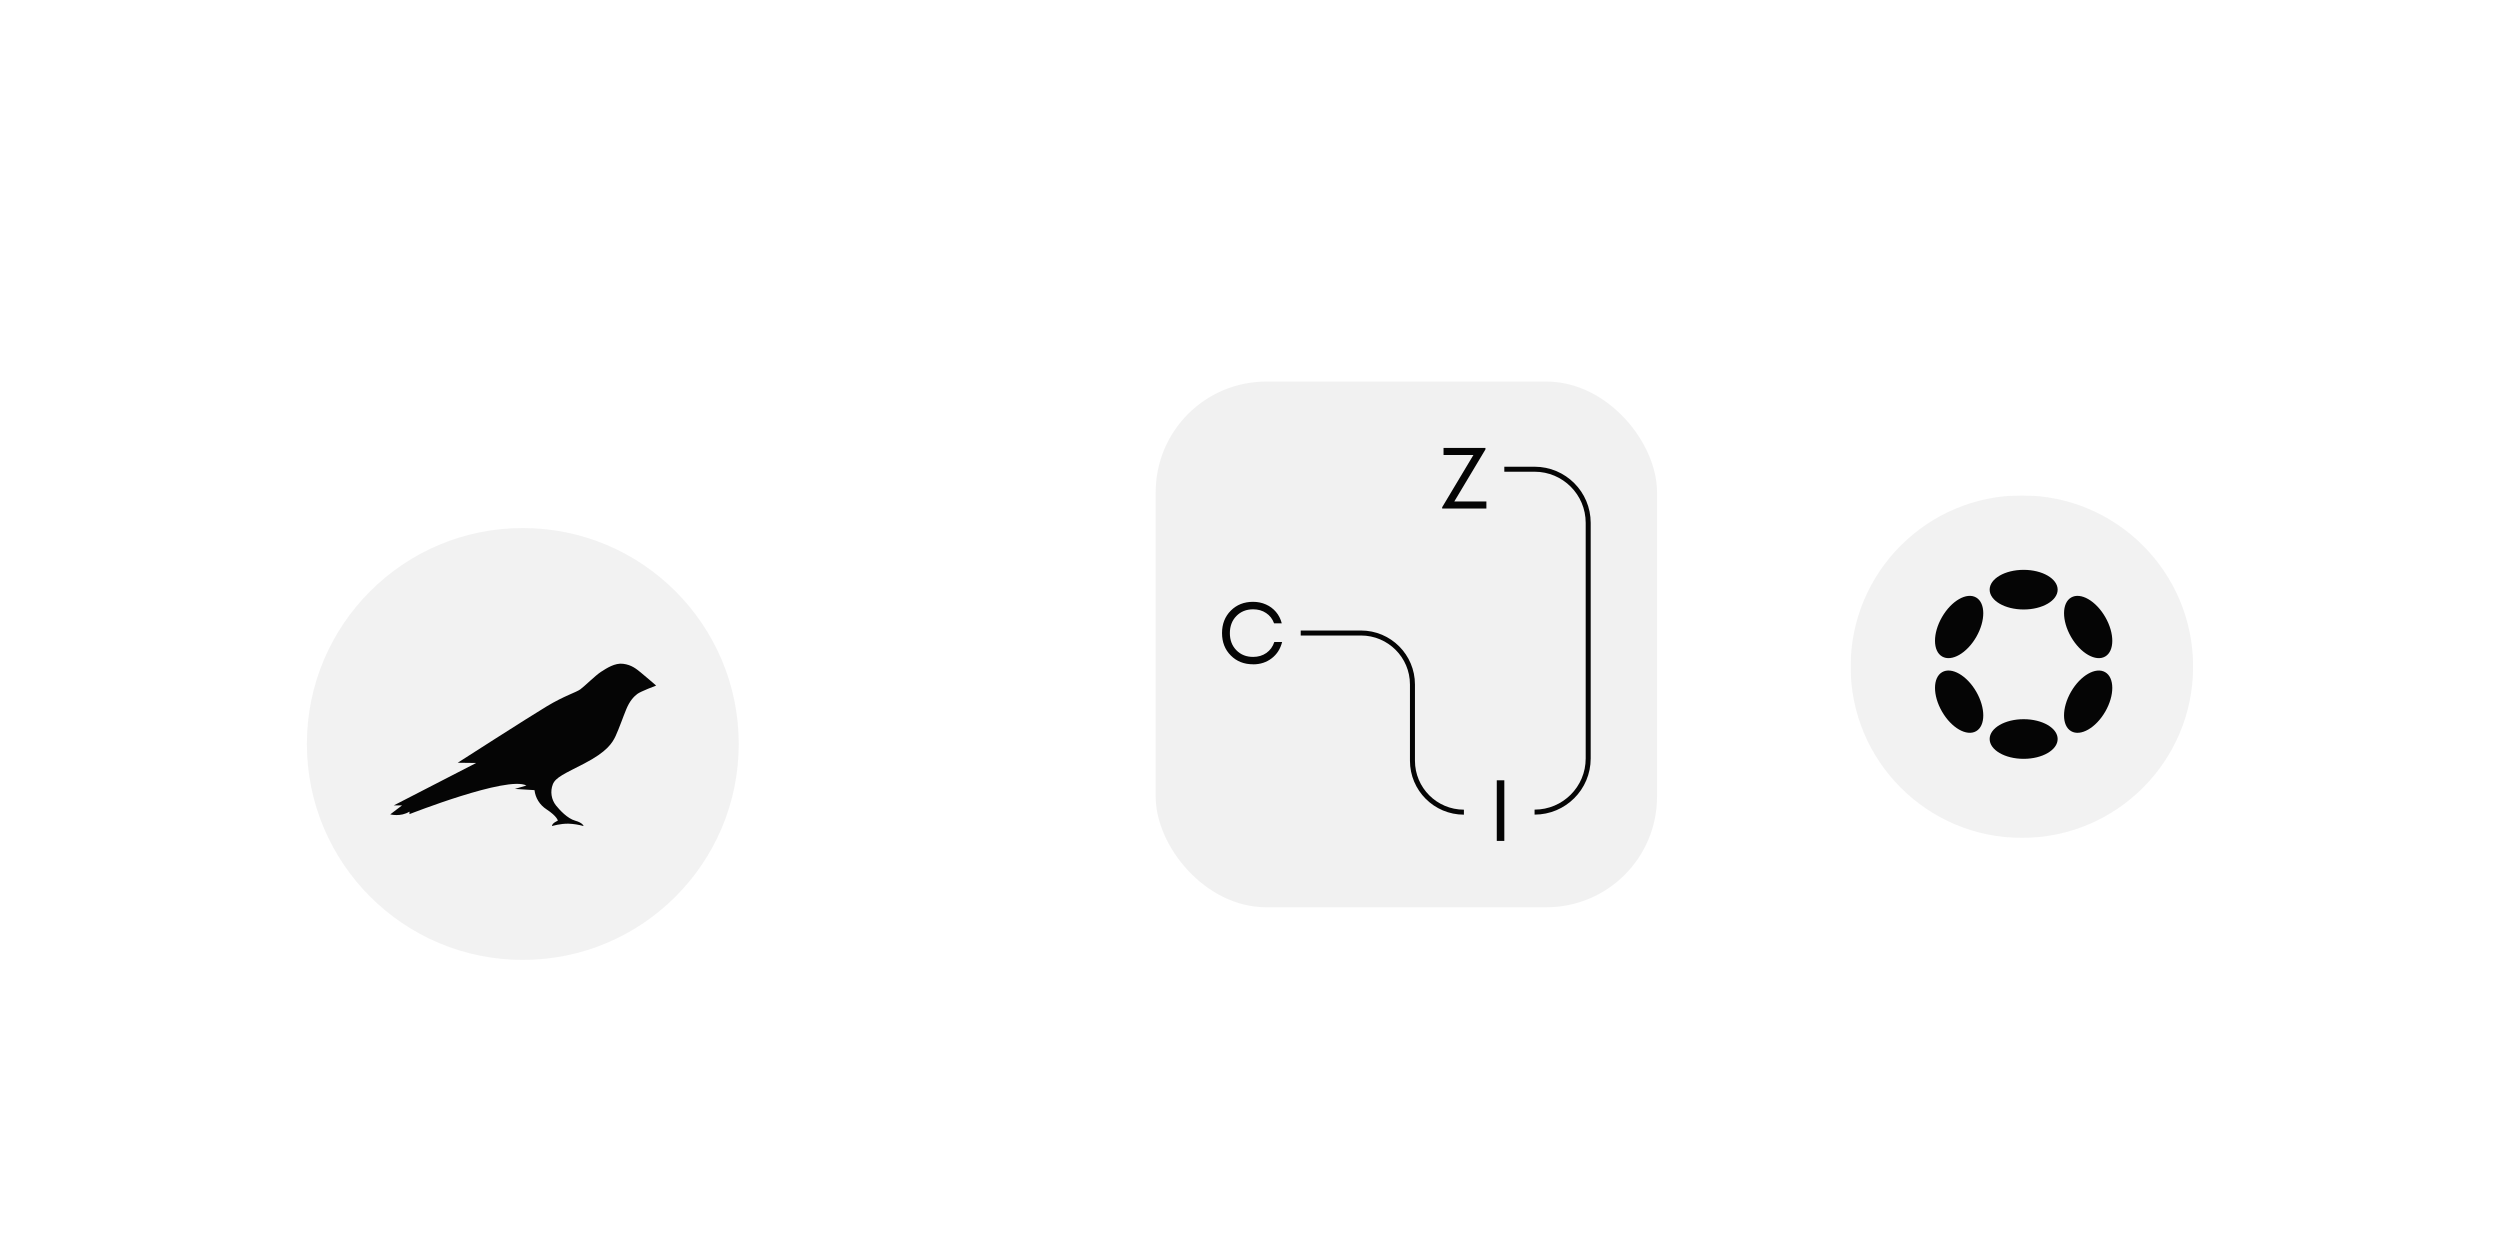 <svg width="380" height="190" viewBox="0 0 380 190" fill="none" xmlns="http://www.w3.org/2000/svg">
<g filter="url(#filter0_b_769_27624)">
<rect x="175.665" y="58" width="76.204" height="79.903" rx="16.806" fill="#1E1E1E" fill-opacity="0.06"/>
<path d="M190.467 100.973C189.098 100.973 187.966 100.527 187.081 99.634C186.188 98.741 185.748 97.602 185.748 96.225C185.748 94.848 186.195 93.709 187.081 92.816C187.974 91.923 189.098 91.477 190.467 91.477C191.167 91.477 191.822 91.611 192.424 91.879C193.027 92.146 193.533 92.526 193.95 93.017C194.367 93.508 194.657 94.082 194.828 94.744H193.66C193.414 94.074 193.012 93.553 192.447 93.181C191.889 92.801 191.226 92.615 190.475 92.615C189.44 92.615 188.592 92.958 187.929 93.635C187.267 94.312 186.939 95.183 186.939 96.24C186.939 97.297 187.267 98.16 187.929 98.837C188.592 99.515 189.44 99.85 190.475 99.85C191.249 99.85 191.918 99.649 192.484 99.254C193.057 98.852 193.459 98.302 193.697 97.587H194.881C194.62 98.629 194.092 99.455 193.295 100.065C192.499 100.676 191.561 100.981 190.475 100.981L190.467 100.973Z" fill="#050505"/>
<path d="M221.048 76.219H225.931V77.298H219.21V77.097L223.958 69.163H219.418V68.084H225.789V68.307L221.056 76.219H221.048Z" fill="#050505"/>
<path d="M227.51 127.819V118.605H228.657V127.819H227.51Z" fill="#050505"/>
<path fill-rule="evenodd" clip-rule="evenodd" d="M197.709 95.838H206.871C211.405 95.838 215.073 99.514 215.073 104.04V115.628C215.073 119.742 218.408 123.071 222.515 123.071V123.83C217.989 123.83 214.313 120.162 214.313 115.628V104.04C214.313 99.932 210.985 96.597 206.871 96.597H197.709V95.838Z" fill="#050505"/>
<path fill-rule="evenodd" clip-rule="evenodd" d="M233.255 71.701H228.656V70.942H233.255C237.968 70.942 241.785 74.759 241.785 79.471V115.293C241.785 120.005 237.968 123.822 233.255 123.822V123.063C237.548 123.063 241.025 119.586 241.025 115.293V79.471C241.025 75.178 237.548 71.701 233.255 71.701Z" fill="#050505"/>
</g>
<g clip-path="url(#clip0_769_27624)">
<g filter="url(#filter1_b_769_27624)">
<path d="M307.324 127.359C321.7 127.359 333.354 115.705 333.354 101.329C333.354 86.953 321.7 75.299 307.324 75.299C292.948 75.299 281.294 86.953 281.294 101.329C281.294 115.705 292.948 127.359 307.324 127.359Z" fill="#252525" fill-opacity="0.06"/>
</g>
<path d="M307.595 92.642C310.449 92.642 312.763 91.293 312.763 89.629C312.763 87.965 310.45 86.616 307.595 86.616C304.741 86.616 302.427 87.965 302.427 89.629C302.427 91.293 304.741 92.642 307.595 92.642Z" fill="#050505"/>
<path d="M307.595 115.343C310.449 115.343 312.763 113.994 312.763 112.33C312.763 110.666 310.449 109.317 307.595 109.317C304.741 109.317 302.427 110.666 302.427 112.33C302.427 113.994 304.741 115.343 307.595 115.343Z" fill="#050505"/>
<path d="M300.393 96.812C301.821 94.334 301.811 91.65 300.373 90.818C298.934 89.986 296.612 91.319 295.184 93.797C293.757 96.275 293.766 98.957 295.205 99.79C296.644 100.623 298.966 99.29 300.393 96.812Z" fill="#050505"/>
<path d="M320.003 108.161C321.43 105.684 321.421 103.001 319.984 102.169C318.546 101.337 316.224 102.671 314.797 105.149C313.37 107.626 313.378 110.309 314.816 111.141C316.253 111.973 318.575 110.639 320.003 108.161Z" fill="#050505"/>
<path d="M300.374 111.14C301.813 110.308 301.822 107.624 300.395 105.146C298.967 102.669 296.645 101.335 295.206 102.168C293.768 103 293.758 105.684 295.186 108.161C296.613 110.639 298.935 111.972 300.374 111.14Z" fill="#050505"/>
<path d="M319.986 99.791C321.423 98.96 321.432 96.277 320.005 93.799C318.578 91.321 316.256 89.987 314.818 90.819C313.381 91.651 313.373 94.334 314.799 96.812C316.226 99.29 318.548 100.623 319.986 99.791Z" fill="#050505"/>
</g>
<g filter="url(#filter2_b_769_27624)">
<path d="M79.467 145.904C97.593 145.904 112.287 131.21 112.287 113.084C112.287 94.957 97.593 80.263 79.467 80.263C61.341 80.263 46.647 94.957 46.647 113.084C46.647 131.21 61.341 145.904 79.467 145.904Z" fill="#252525" fill-opacity="0.06"/>
</g>
<path d="M97.371 102.196C96.763 101.716 96.038 101.061 94.716 100.897C93.477 100.734 92.213 101.564 91.36 102.114C90.506 102.663 88.892 104.277 88.225 104.769C87.559 105.26 85.851 105.716 83.103 107.365C80.355 109.014 69.572 115.937 69.572 115.937L72.379 115.972L59.865 122.416H61.117L59.315 123.785C59.315 123.785 60.906 124.206 62.239 123.364V123.749C62.239 123.749 77.139 117.879 80.016 119.399L78.261 119.914C78.413 119.914 81.244 120.101 81.244 120.101C81.312 120.687 81.509 121.25 81.82 121.752C82.132 122.253 82.55 122.68 83.045 123.001C84.752 124.124 84.787 124.744 84.787 124.744C84.787 124.744 83.898 125.106 83.898 125.562C83.898 125.562 85.208 125.165 86.424 125.2C87.196 125.229 87.962 125.351 88.705 125.562C88.705 125.562 88.611 125.071 87.43 124.744C86.249 124.416 85.079 123.13 84.507 122.428C84.155 121.981 83.927 121.451 83.843 120.889C83.758 120.327 83.822 119.753 84.027 119.224C84.436 118.159 85.863 117.575 88.81 116.054C92.284 114.253 93.079 112.92 93.57 111.879C94.061 110.838 94.786 108.768 95.196 107.798C95.71 106.546 96.342 105.88 96.868 105.482C97.394 105.084 99.733 104.207 99.733 104.207C99.733 104.207 97.944 102.652 97.371 102.196Z" fill="#050505"/>
<defs>
<filter id="filter0_b_769_27624" x="165.245" y="47.58" width="97.044" height="100.743" filterUnits="userSpaceOnUse" color-interpolation-filters="sRGB">
<feFlood flood-opacity="0" result="BackgroundImageFix"/>
<feGaussianBlur in="BackgroundImageFix" stdDeviation="5.21"/>
<feComposite in2="SourceAlpha" operator="in" result="effect1_backgroundBlur_769_27624"/>
<feBlend mode="normal" in="SourceGraphic" in2="effect1_backgroundBlur_769_27624" result="shape"/>
</filter>
<filter id="filter1_b_769_27624" x="243.011" y="37.016" width="128.625" height="128.625" filterUnits="userSpaceOnUse" color-interpolation-filters="sRGB">
<feFlood flood-opacity="0" result="BackgroundImageFix"/>
<feGaussianBlur in="BackgroundImageFix" stdDeviation="19.141"/>
<feComposite in2="SourceAlpha" operator="in" result="effect1_backgroundBlur_769_27624"/>
<feBlend mode="normal" in="SourceGraphic" in2="effect1_backgroundBlur_769_27624" result="shape"/>
</filter>
<filter id="filter2_b_769_27624" x="8.364" y="41.981" width="142.206" height="142.206" filterUnits="userSpaceOnUse" color-interpolation-filters="sRGB">
<feFlood flood-opacity="0" result="BackgroundImageFix"/>
<feGaussianBlur in="BackgroundImageFix" stdDeviation="19.141"/>
<feComposite in2="SourceAlpha" operator="in" result="effect1_backgroundBlur_769_27624"/>
<feBlend mode="normal" in="SourceGraphic" in2="effect1_backgroundBlur_769_27624" result="shape"/>
</filter>
<clipPath id="clip0_769_27624">
<rect width="52.06" height="52.06" fill="white" transform="translate(281.294 75.299)"/>
</clipPath>
</defs>
</svg>
